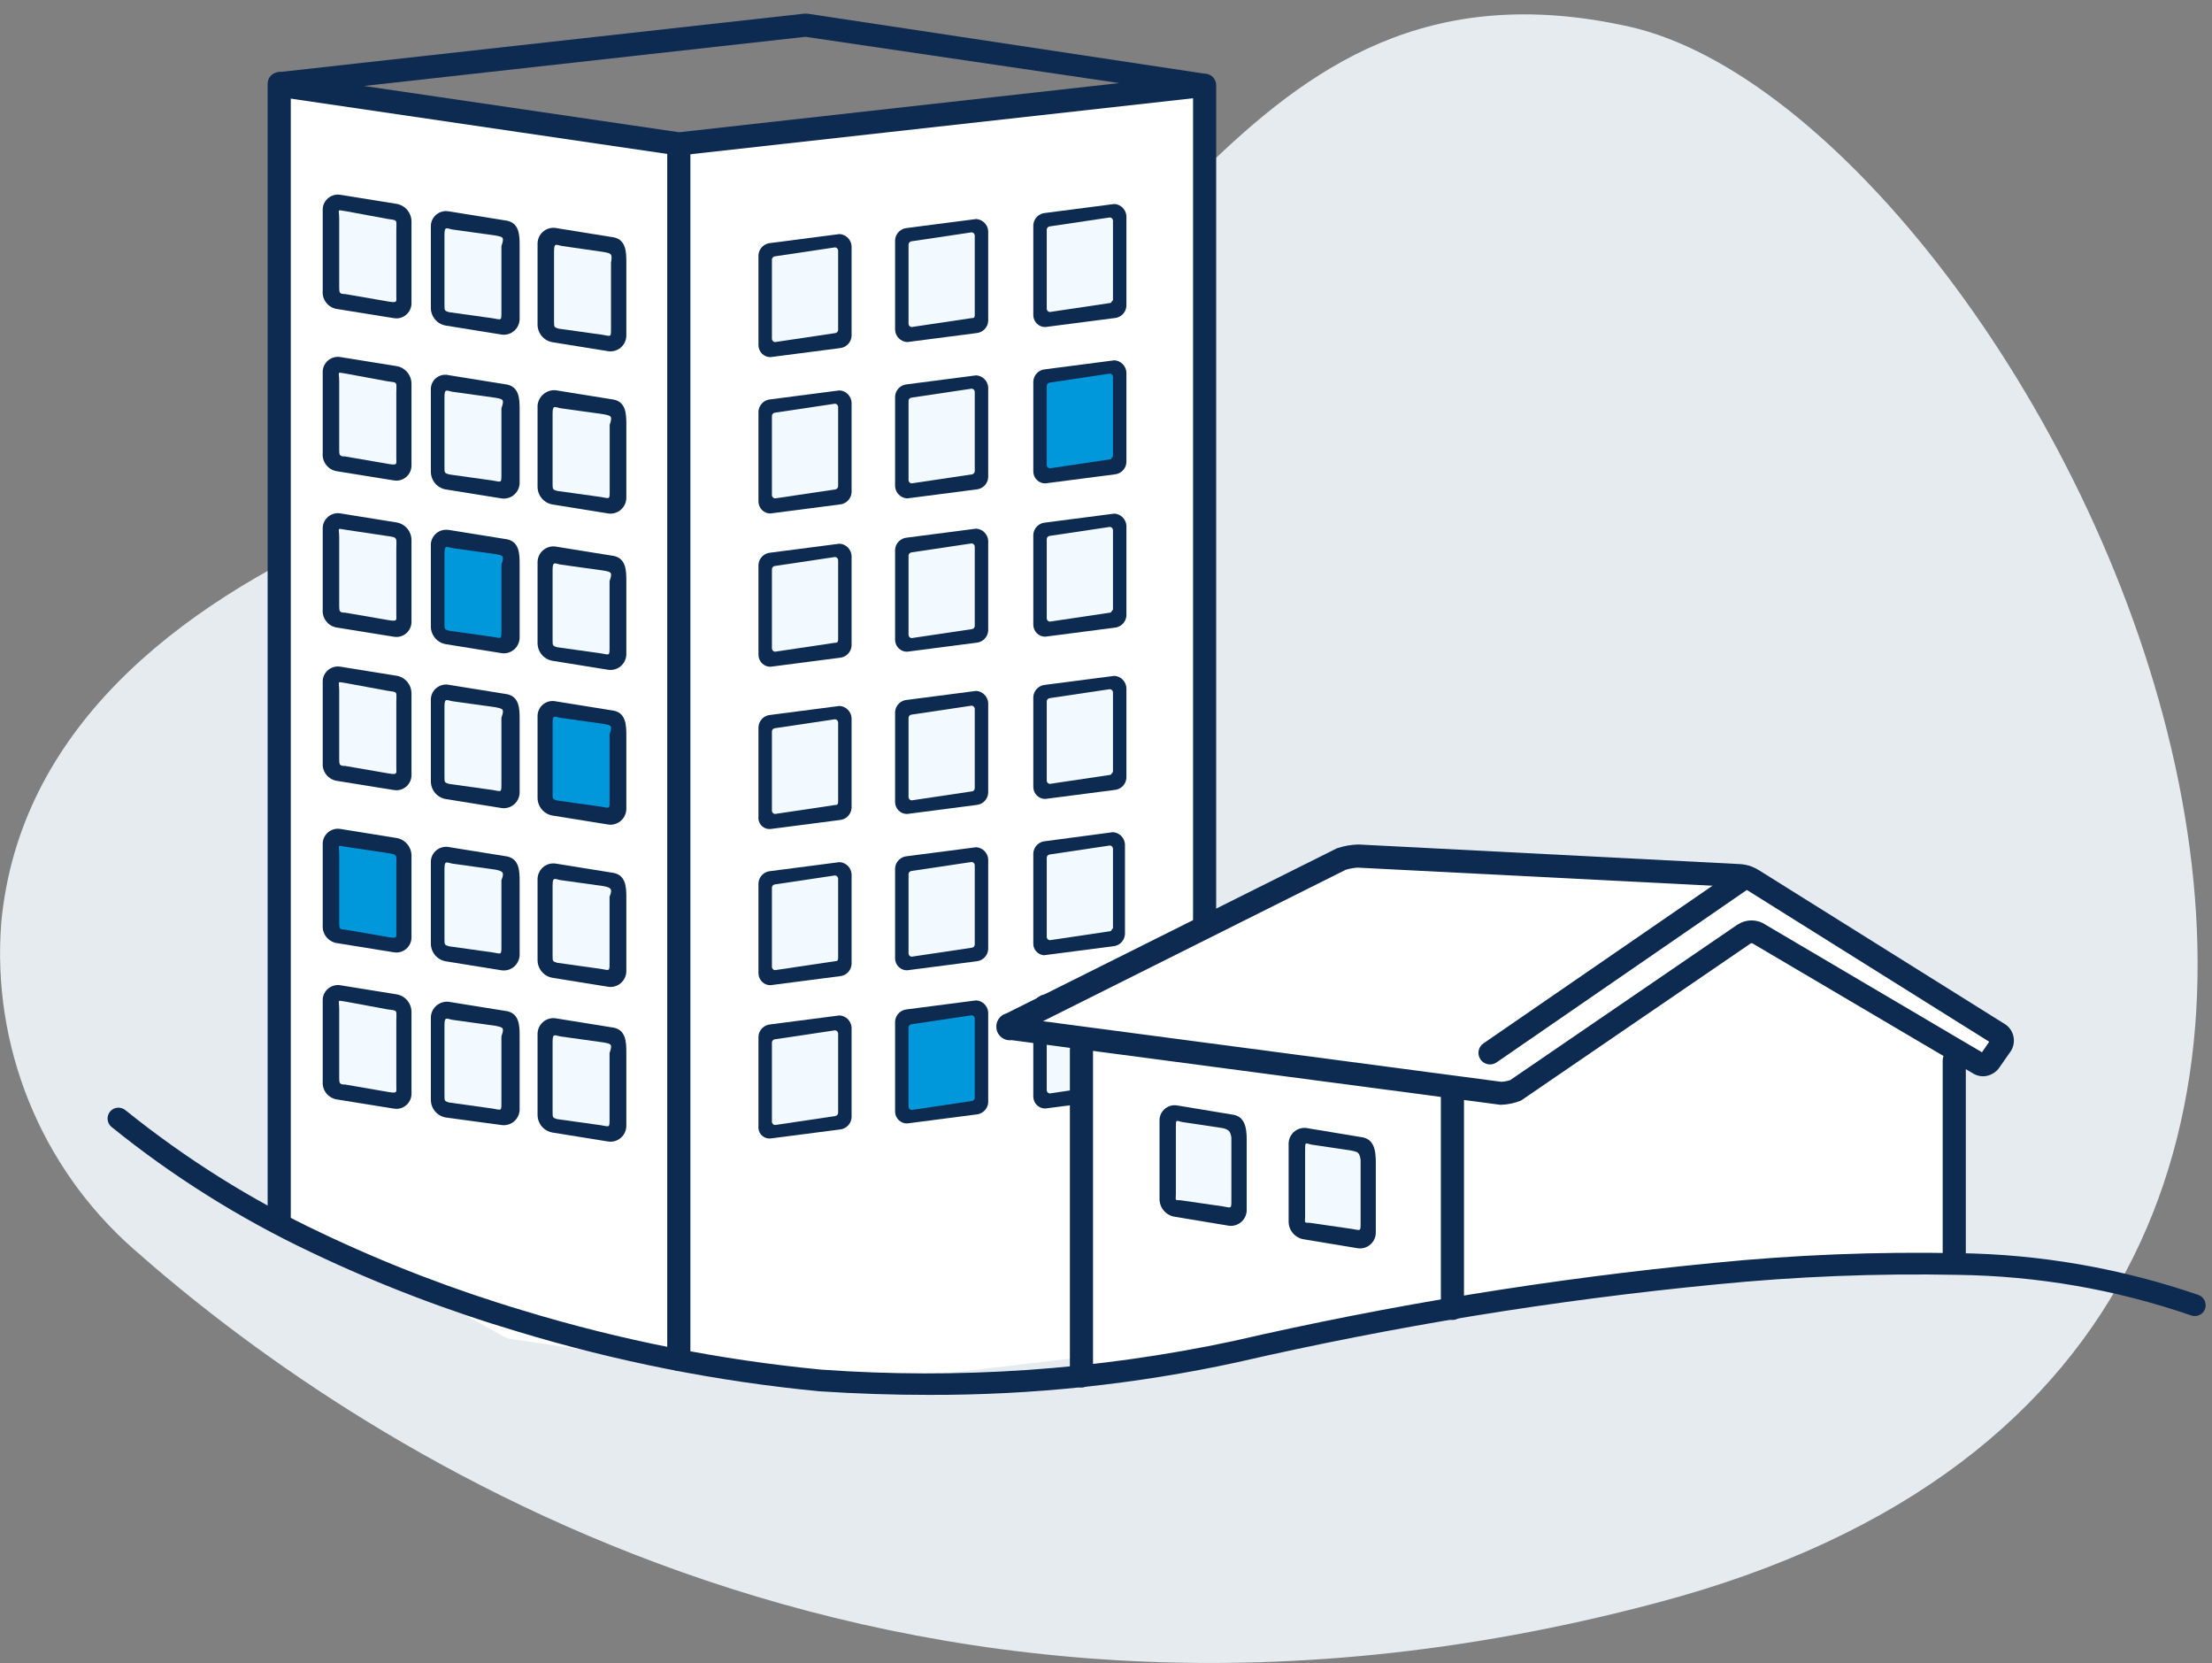 <svg width="153" height="115" viewBox="0 0 153 115" fill="none" xmlns="http://www.w3.org/2000/svg">
<rect x="0" y="0" width="153" height="115" fill="#808080" stroke="none"/>
<g id="places-draw-house-apartment" clip-path="url(#clip0_1152_6817)">
<path id="background_00000145031296470810169180000007739783169128083341_" d="M0.09 63.76C-0.59 72.32 2.8 80.71 9.25 86.38C23.58 99.06 60.91 125.09 114.53 110.85C184.13 92.52 140.66 8.08 112.68 1.84C84.7 -4.4 79.82 25.83 59.84 27.78C42.88 29.44 2.62 37.34 0.09 63.76Z" fill="#E6EBF0"/>
<g id="Group_26639">
<g id="Both">
<g id="Layer_3">
<path id="Path_350290" d="M19.311 48.281V5.891L46.951 9.941L82.381 5.991L83.311 7.861V92.861L60.241 95.561L46.941 94.311L35.091 92.551L23.361 86.111L19.101 84.341L19.311 52.961V48.281Z" fill="white"/>
<path id="Line_1573" d="M83.321 93.661C82.881 93.661 82.521 93.301 82.521 92.861V5.891C82.521 5.451 82.881 5.091 83.321 5.091C83.761 5.091 84.121 5.451 84.121 5.891V92.861C84.121 93.301 83.761 93.661 83.321 93.661Z" fill="#0D2A50"/>
<path id="Path_350291" d="M71.471 75.821V69.591C71.501 69.141 71.861 68.791 72.301 68.761L77.081 68.141C77.531 68.171 77.881 68.531 77.911 68.971V75.201C77.881 75.651 77.521 76.001 77.081 76.031L72.301 76.651C71.851 76.661 71.481 76.291 71.471 75.841C71.471 75.831 71.471 75.831 71.471 75.821Z" fill="#0D2A50"/>
<path id="Path_350292" d="M76.771 74.991L72.611 75.611C72.501 75.601 72.411 75.511 72.401 75.401V69.891C72.411 69.781 72.501 69.691 72.611 69.681L76.771 69.061C76.881 69.071 76.971 69.161 76.981 69.271V74.781C76.881 74.991 76.881 74.991 76.771 74.991Z" fill="#F2FAFF"/>
<path id="Path_350293" d="M74.801 94.831L74.901 72.181L70.331 71.041L75.211 67.921L93.291 59.091L120.101 60.551L138.281 71.561L137.861 73.121L136.821 73.331L135.571 73.021L134.951 74.371C134.951 74.371 135.161 87.571 135.161 87.361C135.161 87.151 119.891 87.981 119.681 87.981C119.471 87.981 107.521 89.331 107.521 89.331L95.881 91.411L83.111 93.901L77.081 94.831H74.801Z" fill="white"/>
</g>
<g id="Layer_2_00000026131554958403820990000016562560894217979028_">
<path id="Path_350294" d="M31.052 36.645L34.902 37.265C35.942 37.365 35.942 38.305 35.942 39.035V44.125C35.912 44.735 35.402 45.205 34.792 45.175C34.762 45.175 34.732 45.175 34.692 45.165L30.842 44.545C30.232 44.445 29.792 43.915 29.802 43.295V37.785C29.752 37.195 30.192 36.675 30.782 36.635C30.882 36.625 30.962 36.635 31.052 36.645Z" fill="#0D2A50"/>
<path id="Path_350295" d="M34.272 38.315L31.262 37.895C30.842 37.795 30.742 37.685 30.742 38.315V43.095C30.742 43.515 30.742 43.515 31.052 43.615L34.062 44.035C34.682 44.135 34.682 44.245 34.682 43.615V39.045C34.902 38.415 34.792 38.415 34.272 38.315Z" fill="#0097DB"/>
<path id="Path_350296" d="M23.572 35.505L27.422 36.125C28.032 36.225 28.472 36.755 28.462 37.375V42.985C28.472 43.555 28.012 44.035 27.442 44.045C27.362 44.045 27.292 44.035 27.212 44.025L23.362 43.405C22.732 43.335 22.272 42.785 22.322 42.155V36.545C22.312 35.965 22.782 35.495 23.362 35.485C23.432 35.485 23.502 35.495 23.572 35.505Z" fill="#0D2A50"/>
<path id="Path_350297" d="M26.792 37.065L23.982 36.645C23.252 36.545 23.462 36.435 23.462 37.165V41.845C23.462 42.265 23.462 42.365 23.882 42.365L26.892 42.885C27.512 42.985 27.412 42.885 27.412 42.465V37.995C27.422 37.165 27.522 37.165 26.792 37.065Z" fill="#F2FAFF"/>
<path id="Path_350298" d="M31.052 25.945L34.902 26.565C35.942 26.665 35.942 27.605 35.942 28.335V33.425C35.912 34.035 35.402 34.505 34.792 34.475C34.762 34.475 34.732 34.475 34.692 34.465L30.842 33.845C30.232 33.745 29.792 33.215 29.802 32.595V26.985C29.762 26.435 30.172 25.955 30.732 25.915C30.842 25.905 30.952 25.915 31.052 25.945Z" fill="#0D2A50"/>
<path id="Path_350299" d="M34.272 27.505L31.262 27.085C30.842 26.985 30.742 26.875 30.742 27.505V32.285C30.742 32.705 30.742 32.705 31.052 32.805L34.062 33.225C34.682 33.325 34.682 33.435 34.682 32.805V28.235C34.902 27.605 34.792 27.605 34.272 27.505Z" fill="#F2FAFF"/>
<path id="Path_350300" d="M23.572 24.695L27.422 25.315C28.032 25.415 28.472 25.945 28.462 26.565V32.175C28.472 32.745 28.012 33.225 27.442 33.235C27.362 33.235 27.292 33.225 27.212 33.215L23.362 32.595C22.732 32.525 22.272 31.975 22.322 31.345V25.735C22.312 25.155 22.782 24.685 23.362 24.675C23.432 24.675 23.502 24.685 23.572 24.695Z" fill="#0D2A50"/>
<path id="Path_350301" d="M26.792 26.365L23.982 25.845C23.252 25.745 23.462 25.635 23.462 26.365V31.045C23.462 31.465 23.462 31.565 23.882 31.565L26.892 32.085C27.512 32.185 27.412 32.085 27.412 31.665V27.195C27.422 26.365 27.522 26.465 26.792 26.365Z" fill="#F2FAFF"/>
<path id="Path_350302" d="M31.052 14.615L34.902 15.235C35.942 15.335 35.942 16.275 35.942 17.005V22.095C35.912 22.705 35.402 23.175 34.792 23.145C34.762 23.145 34.732 23.145 34.692 23.135L30.842 22.515C30.232 22.415 29.792 21.885 29.802 21.265V15.655C29.792 15.075 30.262 14.605 30.842 14.595C30.912 14.605 30.982 14.605 31.052 14.615Z" fill="#0D2A50"/>
<path id="Path_350303" d="M34.272 16.285L31.262 15.865C30.842 15.765 30.742 15.655 30.742 16.285V21.065C30.742 21.485 30.742 21.485 31.052 21.585L34.062 22.005C34.682 22.105 34.682 22.215 34.682 21.585V17.015C34.902 16.385 34.792 16.385 34.272 16.285Z" fill="#F2FAFF"/>
<path id="Path_350304" d="M38.432 37.795L42.282 38.415C43.322 38.515 43.322 39.455 43.322 40.185V45.275C43.292 45.885 42.782 46.355 42.172 46.325C42.142 46.325 42.112 46.325 42.072 46.315L38.222 45.695C37.612 45.595 37.172 45.065 37.182 44.445V38.835C37.212 38.225 37.722 37.755 38.332 37.785C38.362 37.785 38.402 37.785 38.432 37.795Z" fill="#0D2A50"/>
<path id="Path_350305" d="M41.752 39.455L38.742 39.035C38.322 38.935 38.222 38.825 38.222 39.455V44.235C38.222 44.655 38.222 44.655 38.532 44.755L41.542 45.175C42.162 45.275 42.162 45.385 42.162 44.755V40.185C42.382 39.555 42.272 39.555 41.752 39.455Z" fill="#F2FAFF"/>
<path id="Path_350306" d="M38.432 26.985L42.282 27.605C43.322 27.705 43.322 28.645 43.322 29.375V34.465C43.292 35.075 42.782 35.545 42.172 35.515C42.142 35.515 42.112 35.515 42.072 35.505L38.222 34.885C37.612 34.785 37.172 34.255 37.182 33.635V28.025C37.252 27.395 37.802 26.935 38.432 26.985Z" fill="#0D2A50"/>
<path id="Path_350307" d="M41.752 28.645L38.742 28.225C38.322 28.125 38.222 28.015 38.222 28.645V33.425C38.222 33.845 38.222 33.845 38.532 33.945L41.552 34.365C42.172 34.465 42.172 34.575 42.172 33.945V29.375C42.382 28.755 42.272 28.755 41.752 28.645Z" fill="#F2FAFF"/>
<path id="Path_350308" d="M38.432 15.765L42.282 16.385C43.322 16.485 43.322 17.425 43.322 18.155V23.245C43.292 23.855 42.782 24.325 42.172 24.295C42.142 24.295 42.112 24.295 42.072 24.285L38.222 23.665C37.612 23.565 37.172 23.035 37.182 22.415V16.805C37.212 16.195 37.722 15.725 38.332 15.755C38.362 15.755 38.402 15.755 38.432 15.765Z" fill="#0D2A50"/>
<path id="Path_350309" d="M41.752 17.425L38.842 17.005C38.422 16.905 38.322 16.795 38.322 17.425V22.205C38.322 22.625 38.322 22.625 38.632 22.725L41.642 23.145C42.262 23.245 42.262 23.355 42.262 22.725V18.155C42.372 17.525 42.272 17.525 41.752 17.425Z" fill="#F2FAFF"/>
<path id="Path_350310" d="M23.572 13.475L27.422 14.095C28.032 14.195 28.472 14.725 28.462 15.345V20.955C28.472 21.525 28.012 22.005 27.442 22.015C27.362 22.015 27.292 22.005 27.212 21.995L23.362 21.375C22.732 21.305 22.272 20.755 22.322 20.125V14.515C22.312 13.935 22.782 13.465 23.362 13.455C23.432 13.455 23.502 13.465 23.572 13.475Z" fill="#0D2A50"/>
<path id="Path_350311" d="M26.792 15.135L23.982 14.615C23.252 14.515 23.462 14.405 23.462 15.135V19.815C23.462 20.235 23.462 20.335 23.882 20.335L26.892 20.855C27.512 20.955 27.412 20.855 27.412 20.435V15.965C27.422 15.145 27.522 15.245 26.792 15.135Z" fill="#F2FAFF"/>
<path id="Line_1574" d="M19.312 84.935C18.872 84.935 18.512 84.575 18.512 84.135V5.785C18.512 5.345 18.872 4.985 19.312 4.985C19.752 4.985 20.112 5.345 20.112 5.785V84.125C20.112 84.575 19.752 84.935 19.312 84.935Z" fill="#0D2A50"/>
<path id="Line_1575" d="M46.952 94.805C46.512 94.805 46.152 94.445 46.152 94.005V10.465C46.152 10.025 46.512 9.665 46.952 9.665C47.392 9.665 47.752 10.025 47.752 10.465V94.005C47.752 94.445 47.392 94.805 46.952 94.805Z" fill="#0D2A50"/>
<path id="Union_31_-_Outline" d="M55.842 0.945L83.322 5.095L83.272 5.435L83.412 6.695L47.042 10.745L46.952 9.945L46.832 10.745L19.192 6.685L19.312 5.845L19.212 4.995L55.622 0.945M55.642 0.945H55.842H55.642ZM25.172 5.945L46.972 9.145L77.422 5.745L55.712 2.545L25.172 5.945Z" fill="#0D2A50"/>
<path id="Path_350314" d="M52.462 23.865V17.635C52.492 17.185 52.852 16.835 53.292 16.805L58.072 16.185C58.522 16.215 58.872 16.575 58.902 17.015V23.245C58.872 23.695 58.512 24.045 58.072 24.075L53.292 24.695C52.842 24.705 52.472 24.335 52.462 23.885C52.462 23.885 52.462 23.875 52.462 23.865Z" fill="#0D2A50"/>
<path id="Path_350315" d="M57.762 23.035L53.602 23.655C53.492 23.645 53.402 23.555 53.392 23.445V17.935C53.402 17.825 53.492 17.735 53.602 17.725L57.762 17.105C57.872 17.115 57.962 17.205 57.972 17.315V22.825C57.962 22.945 57.872 23.025 57.762 23.035Z" fill="#F2FAFF"/>
<path id="Path_350316" d="M61.912 22.825V16.595C61.942 16.145 62.302 15.795 62.742 15.765L67.522 15.145C67.972 15.175 68.322 15.535 68.352 15.975V22.205C68.322 22.655 67.962 23.005 67.522 23.035L62.742 23.655C62.302 23.625 61.942 23.275 61.912 22.825Z" fill="#0D2A50"/>
<path id="Path_350317" d="M67.212 21.995L63.052 22.615C62.942 22.605 62.852 22.515 62.842 22.405V16.895C62.852 16.785 62.942 16.695 63.052 16.685L67.212 16.065C67.322 16.075 67.412 16.165 67.422 16.275V21.785C67.422 21.995 67.322 21.995 67.212 21.995Z" fill="#F2FAFF"/>
<path id="Path_350318" d="M71.472 21.785V15.555C71.502 15.105 71.862 14.755 72.302 14.725L77.082 14.105C77.532 14.135 77.882 14.495 77.912 14.935V21.165C77.882 21.615 77.522 21.965 77.082 21.995L72.302 22.615C71.852 22.625 71.482 22.255 71.472 21.805C71.472 21.805 71.472 21.795 71.472 21.785Z" fill="#0D2A50"/>
<path id="Path_350319" d="M76.772 20.955L72.612 21.575C72.502 21.565 72.412 21.475 72.402 21.365V15.865C72.412 15.755 72.502 15.665 72.612 15.655L76.772 15.035C76.882 15.045 76.972 15.135 76.982 15.245V20.755C76.872 20.855 76.872 20.955 76.772 20.955Z" fill="#F2FAFF"/>
<path id="Path_350320" d="M52.462 34.675V28.445C52.492 27.995 52.852 27.645 53.292 27.615L58.072 26.995C58.522 27.025 58.872 27.385 58.902 27.825V34.055C58.872 34.505 58.512 34.855 58.072 34.885L53.292 35.505C52.842 35.515 52.472 35.145 52.462 34.695C52.462 34.685 52.462 34.685 52.462 34.675Z" fill="#0D2A50"/>
<path id="Path_350321" d="M57.762 33.845L53.602 34.465C53.492 34.455 53.402 34.365 53.392 34.255V28.745C53.402 28.635 53.492 28.545 53.602 28.535L57.762 27.915C57.872 27.925 57.962 28.015 57.972 28.125V33.635C57.962 33.745 57.872 33.835 57.762 33.845Z" fill="#F2FAFF"/>
<path id="Path_350322" d="M61.912 33.635V27.405C61.942 26.955 62.302 26.605 62.742 26.575L67.522 25.955C67.972 25.985 68.322 26.345 68.352 26.785V33.015C68.322 33.465 67.962 33.815 67.522 33.845L62.742 34.465C62.302 34.435 61.942 34.085 61.912 33.635Z" fill="#0D2A50"/>
<path id="Path_350323" d="M67.212 32.805L63.052 33.425C62.942 33.415 62.852 33.325 62.842 33.215V27.705C62.852 27.595 62.942 27.505 63.052 27.495L67.212 26.875C67.322 26.885 67.412 26.975 67.422 27.085V32.595C67.412 32.705 67.322 32.795 67.212 32.805Z" fill="#F2FAFF"/>
<path id="Path_350324" d="M71.472 32.595V26.365C71.502 25.915 71.862 25.565 72.302 25.535L77.082 24.915C77.532 24.945 77.882 25.305 77.912 25.745V31.975C77.882 32.425 77.522 32.775 77.082 32.805L72.302 33.425C71.852 33.435 71.482 33.065 71.472 32.615C71.472 32.615 71.472 32.605 71.472 32.595Z" fill="#0D2A50"/>
<path id="Path_350325" d="M76.772 31.765L72.612 32.385C72.502 32.375 72.412 32.285 72.402 32.175V26.665C72.412 26.555 72.502 26.465 72.612 26.455L76.772 25.835C76.882 25.845 76.972 25.935 76.982 26.045V31.555C76.872 31.665 76.872 31.765 76.772 31.765Z" fill="#0097DB"/>
<path id="Path_350326" d="M52.462 45.275V39.045C52.492 38.595 52.852 38.245 53.292 38.215L58.072 37.595C58.522 37.625 58.872 37.985 58.902 38.425V44.655C58.872 45.105 58.512 45.455 58.072 45.485L53.292 46.105C52.842 46.115 52.472 45.745 52.462 45.295C52.462 45.285 52.462 45.285 52.462 45.275Z" fill="#0D2A50"/>
<path id="Path_350327" d="M57.762 44.445L53.602 45.065C53.492 45.055 53.402 44.965 53.392 44.855V39.345C53.402 39.235 53.492 39.145 53.602 39.135L57.762 38.515C57.872 38.525 57.962 38.615 57.972 38.725V44.235C57.962 44.445 57.862 44.445 57.762 44.445Z" fill="#F2FAFF"/>
<path id="Path_350328" d="M61.912 44.235V38.005C61.942 37.555 62.302 37.205 62.742 37.175L67.522 36.555C67.972 36.585 68.322 36.945 68.352 37.385V43.615C68.322 44.065 67.962 44.415 67.522 44.445L62.742 45.065C62.292 45.075 61.922 44.705 61.912 44.255C61.912 44.245 61.912 44.245 61.912 44.235Z" fill="#0D2A50"/>
<path id="Path_350329" d="M67.212 43.505L63.052 44.125C62.942 44.115 62.852 44.025 62.842 43.915V38.405C62.852 38.295 62.942 38.205 63.052 38.195L67.212 37.575C67.322 37.585 67.412 37.675 67.422 37.785V43.295C67.412 43.415 67.322 43.495 67.212 43.505Z" fill="#F2FAFF"/>
<path id="Path_350330" d="M71.472 43.195V36.965C71.502 36.515 71.862 36.165 72.302 36.135L77.082 35.515C77.532 35.545 77.882 35.905 77.912 36.345V42.575C77.882 43.025 77.522 43.375 77.082 43.405L72.302 44.025C71.852 44.035 71.482 43.665 71.472 43.215C71.472 43.205 71.472 43.205 71.472 43.195Z" fill="#0D2A50"/>
<path id="Path_350331" d="M76.772 42.365L72.612 42.985C72.502 42.975 72.412 42.885 72.402 42.775V37.265C72.412 37.155 72.502 37.065 72.612 37.055L76.772 36.435C76.882 36.445 76.972 36.535 76.982 36.645V42.155C76.872 42.255 76.872 42.365 76.772 42.365Z" fill="#F2FAFF"/>
<path id="Path_350332" d="M31.052 69.275L34.902 69.895C35.942 69.995 35.942 70.935 35.942 71.665V76.755C35.912 77.365 35.402 77.835 34.792 77.805C34.762 77.805 34.732 77.805 34.692 77.795L30.842 77.275C30.232 77.175 29.792 76.645 29.802 76.025V70.415C29.782 69.795 30.272 69.285 30.892 69.265C30.952 69.265 31.002 69.265 31.052 69.275Z" fill="#0D2A50"/>
<path id="Path_350333" d="M34.272 70.935L31.262 70.515C30.842 70.415 30.742 70.305 30.742 70.935V75.715C30.742 76.135 30.742 76.135 31.052 76.235L34.062 76.655C34.682 76.755 34.682 76.865 34.682 76.235V71.665C34.902 71.045 34.792 71.045 34.272 70.935Z" fill="#F2FAFF"/>
<path id="Path_350334" d="M23.572 68.135L27.422 68.755C28.032 68.855 28.472 69.385 28.462 70.005V75.615C28.472 76.185 28.012 76.665 27.442 76.675C27.362 76.675 27.292 76.665 27.212 76.655L23.362 76.035C22.732 75.965 22.272 75.415 22.322 74.785V69.175C22.312 68.595 22.782 68.125 23.362 68.115C23.432 68.115 23.502 68.115 23.572 68.135Z" fill="#0D2A50"/>
<path id="Path_350335" d="M26.792 69.795L23.982 69.275C23.252 69.175 23.462 69.065 23.462 69.795V74.475C23.462 74.895 23.462 74.995 23.882 74.995L26.892 75.515C27.512 75.615 27.412 75.515 27.412 75.095V70.625C27.422 69.795 27.522 69.895 26.792 69.795Z" fill="#F2FAFF"/>
<path id="Path_350336" d="M31.052 58.575L34.902 59.195C35.942 59.295 35.942 60.235 35.942 60.965V66.055C35.912 66.665 35.402 67.135 34.792 67.105C34.762 67.105 34.732 67.105 34.692 67.095L30.842 66.475C30.232 66.375 29.792 65.845 29.802 65.225V59.615C29.792 59.035 30.262 58.565 30.842 58.555C30.912 58.555 30.982 58.555 31.052 58.575Z" fill="#0D2A50"/>
<path id="Path_350337" d="M34.272 60.135L31.262 59.715C30.842 59.615 30.742 59.505 30.742 60.135V64.915C30.742 65.335 30.742 65.335 31.052 65.435L34.062 65.855C34.682 65.955 34.682 66.065 34.682 65.435V60.865C34.902 60.335 34.792 60.235 34.272 60.135Z" fill="#F2FAFF"/>
<path id="Path_350338" d="M23.572 57.325L27.422 57.945C28.032 58.045 28.472 58.575 28.462 59.195V64.805C28.472 65.375 28.012 65.855 27.442 65.865C27.362 65.865 27.292 65.855 27.212 65.845L23.362 65.225C22.732 65.155 22.272 64.605 22.322 63.975V58.365C22.312 57.785 22.782 57.315 23.362 57.305C23.432 57.305 23.502 57.315 23.572 57.325Z" fill="#0D2A50"/>
<path id="Path_350339" d="M26.792 58.985L23.982 58.565C23.252 58.465 23.462 58.355 23.462 59.085V63.765C23.462 64.185 23.462 64.285 23.882 64.285L26.892 64.805C27.512 64.905 27.412 64.805 27.412 64.385V59.915C27.422 59.095 27.522 59.095 26.792 58.985Z" fill="#0097DB"/>
<path id="Path_350340" d="M31.052 47.355L34.902 47.975C35.942 48.075 35.942 49.015 35.942 49.745V54.835C35.912 55.445 35.402 55.915 34.792 55.885C34.762 55.885 34.732 55.885 34.692 55.875L30.842 55.255C30.232 55.155 29.792 54.625 29.802 54.005V48.395C29.792 47.815 30.262 47.345 30.842 47.335C30.912 47.335 30.982 47.335 31.052 47.355Z" fill="#0D2A50"/>
<path id="Path_350341" d="M34.272 48.905L31.262 48.485C30.842 48.385 30.742 48.275 30.742 48.905V53.685C30.742 54.105 30.742 54.105 31.052 54.205L34.062 54.625C34.682 54.725 34.682 54.835 34.682 54.205V49.635C34.902 49.015 34.792 49.015 34.272 48.905Z" fill="#F2FAFF"/>
<path id="Path_350342" d="M38.432 70.415L42.282 71.035C43.322 71.135 43.322 72.075 43.322 72.805V77.895C43.292 78.505 42.782 78.975 42.172 78.945C42.142 78.945 42.112 78.945 42.072 78.935L38.222 78.315C37.612 78.215 37.172 77.685 37.182 77.065V71.455C37.212 70.845 37.722 70.375 38.332 70.405C38.362 70.415 38.402 70.415 38.432 70.415Z" fill="#0D2A50"/>
<path id="Path_350343" d="M41.752 72.085L38.742 71.665C38.322 71.565 38.222 71.455 38.222 72.085V76.865C38.222 77.285 38.222 77.285 38.532 77.385L41.542 77.805C42.162 77.905 42.162 78.015 42.162 77.385V72.815C42.382 72.185 42.272 72.185 41.752 72.085Z" fill="#F2FAFF"/>
<path id="Path_350344" d="M38.432 59.715L42.282 60.335C43.322 60.435 43.322 61.375 43.322 62.105V67.195C43.292 67.805 42.782 68.275 42.172 68.245C42.142 68.245 42.112 68.245 42.072 68.235L38.222 67.615C37.612 67.515 37.172 66.985 37.182 66.365V60.755C37.212 60.145 37.722 59.675 38.332 59.705C38.362 59.705 38.402 59.715 38.432 59.715Z" fill="#0D2A50"/>
<path id="Path_350345" d="M41.752 61.275L38.742 60.855C38.322 60.755 38.222 60.645 38.222 61.275V66.055C38.222 66.475 38.222 66.475 38.532 66.575L41.542 66.995C42.162 67.095 42.162 67.205 42.162 66.575V62.005C42.382 61.485 42.272 61.375 41.752 61.275Z" fill="#F2FAFF"/>
<path id="Path_350346" d="M38.432 48.495L42.282 49.115C43.322 49.215 43.322 50.155 43.322 50.885V55.975C43.292 56.585 42.782 57.055 42.172 57.025C42.142 57.025 42.112 57.025 42.072 57.015L38.222 56.395C37.612 56.295 37.172 55.765 37.182 55.145V49.535C37.172 48.965 37.622 48.485 38.202 48.475C38.282 48.475 38.352 48.475 38.432 48.495Z" fill="#0D2A50"/>
<path id="Path_350347" d="M41.752 50.055L38.742 49.635C38.322 49.535 38.222 49.425 38.222 50.055V54.835C38.222 55.255 38.222 55.255 38.532 55.355L41.542 55.775C42.162 55.875 42.162 55.985 42.162 55.355V50.785C42.382 50.155 42.272 50.155 41.752 50.055Z" fill="#0097DB"/>
<path id="Path_350348" d="M23.572 46.105L27.422 46.725C28.032 46.825 28.472 47.355 28.462 47.975V53.585C28.472 54.155 28.012 54.635 27.442 54.645C27.362 54.645 27.292 54.635 27.212 54.625L23.362 54.005C22.732 53.935 22.272 53.385 22.322 52.755V47.145C22.312 46.565 22.782 46.095 23.362 46.085C23.432 46.085 23.502 46.095 23.572 46.105Z" fill="#0D2A50"/>
<path id="Path_350349" d="M26.792 47.765L23.982 47.245C23.252 47.145 23.462 47.035 23.462 47.765V52.445C23.462 52.865 23.462 52.965 23.882 52.965L26.892 53.485C27.512 53.585 27.412 53.485 27.412 53.065V48.595C27.422 47.765 27.522 47.875 26.792 47.765Z" fill="#F2FAFF"/>
<path id="Path_350352" d="M52.462 56.495V50.265C52.492 49.815 52.852 49.465 53.292 49.435L58.072 48.815C58.522 48.845 58.872 49.205 58.902 49.645V55.875C58.872 56.325 58.512 56.675 58.072 56.705L53.292 57.325C52.872 57.365 52.502 57.055 52.462 56.635C52.452 56.585 52.452 56.545 52.462 56.495Z" fill="#0D2A50"/>
<path id="Path_350353" d="M57.762 55.665L53.602 56.285C53.492 56.275 53.402 56.185 53.392 56.075V50.565C53.402 50.455 53.492 50.365 53.602 50.355L57.762 49.735C57.872 49.745 57.962 49.835 57.972 49.945V55.455C57.962 55.665 57.862 55.665 57.762 55.665Z" fill="#F2FAFF"/>
<path id="Path_350354" d="M61.912 55.455V49.225C61.942 48.775 62.302 48.425 62.742 48.395L67.522 47.775C67.972 47.805 68.322 48.165 68.352 48.605V54.835C68.322 55.285 67.962 55.635 67.522 55.665L62.742 56.285C62.292 56.295 61.922 55.925 61.912 55.475C61.912 55.475 61.912 55.465 61.912 55.455Z" fill="#0D2A50"/>
<path id="Path_350355" d="M67.212 54.725L63.052 55.345C62.942 55.335 62.852 55.245 62.842 55.135V49.625C62.852 49.515 62.942 49.425 63.052 49.415L67.212 48.795C67.322 48.805 67.412 48.895 67.422 49.005V54.515C67.412 54.635 67.322 54.725 67.212 54.725Z" fill="#F2FAFF"/>
<path id="Path_350356" d="M71.472 54.415V48.185C71.502 47.735 71.862 47.385 72.302 47.355L77.082 46.735C77.532 46.765 77.882 47.125 77.912 47.565V53.795C77.882 54.245 77.522 54.595 77.082 54.625L72.302 55.245C71.852 55.255 71.482 54.885 71.472 54.435C71.472 54.435 71.472 54.425 71.472 54.415Z" fill="#0D2A50"/>
<path id="Path_350357" d="M76.772 53.585L72.612 54.205C72.502 54.195 72.412 54.105 72.402 53.995V48.485C72.412 48.375 72.502 48.285 72.612 48.275L76.772 47.655C76.882 47.665 76.972 47.755 76.982 47.865V53.375C76.872 53.485 76.872 53.585 76.772 53.585Z" fill="#F2FAFF"/>
<path id="Path_350358" d="M52.462 67.305V61.065C52.492 60.615 52.852 60.265 53.292 60.235L58.072 59.615C58.522 59.645 58.872 60.005 58.902 60.445V66.675C58.872 67.125 58.512 67.475 58.072 67.505L53.292 68.125C52.842 68.135 52.472 67.765 52.462 67.315V67.305Z" fill="#0D2A50"/>
<path id="Path_350359" d="M57.762 66.465L53.602 67.085C53.492 67.075 53.402 66.985 53.392 66.875V61.365C53.402 61.255 53.492 61.165 53.602 61.155L57.762 60.535C57.872 60.545 57.962 60.635 57.972 60.745V66.255C57.962 66.465 57.862 66.465 57.762 66.465Z" fill="#F2FAFF"/>
<path id="Path_350360" d="M61.912 66.265V60.035C61.942 59.585 62.302 59.235 62.742 59.205L67.522 58.585C67.972 58.615 68.322 58.975 68.352 59.415V65.645C68.322 66.095 67.962 66.445 67.522 66.475L62.742 67.095C62.292 67.105 61.922 66.735 61.912 66.285C61.912 66.275 61.912 66.265 61.912 66.265Z" fill="#0D2A50"/>
<path id="Path_350361" d="M67.212 65.535L63.052 66.155C62.942 66.145 62.852 66.055 62.842 65.945V60.435C62.852 60.325 62.942 60.235 63.052 60.225L67.212 59.605C67.322 59.615 67.412 59.705 67.422 59.815V65.325C67.412 65.435 67.322 65.525 67.212 65.535Z" fill="#F2FAFF"/>
<path id="Path_350362" d="M71.472 65.225V58.995C71.502 58.545 71.862 58.195 72.302 58.165L76.982 57.545C77.432 57.575 77.782 57.935 77.812 58.375V64.605C77.782 65.055 77.422 65.405 76.982 65.435L72.202 66.055C71.772 66.015 71.452 65.645 71.472 65.225Z" fill="#0D2A50"/>
<path id="Path_350363" d="M76.772 64.395L72.612 65.015C72.502 65.005 72.412 64.915 72.402 64.805V59.295C72.412 59.185 72.502 59.095 72.612 59.085L76.772 58.465C76.882 58.475 76.972 58.565 76.982 58.675V64.185C76.872 64.285 76.872 64.395 76.772 64.395Z" fill="#F2FAFF"/>
<path id="Path_350364" d="M52.462 77.895V71.665C52.492 71.215 52.852 70.865 53.292 70.835L58.072 70.215C58.522 70.245 58.872 70.605 58.902 71.045V77.275C58.872 77.725 58.512 78.075 58.072 78.105L53.292 78.725C52.872 78.765 52.502 78.455 52.462 78.035C52.452 77.995 52.452 77.945 52.462 77.895Z" fill="#0D2A50"/>
<path id="Path_350365" d="M57.762 77.175L53.602 77.795C53.492 77.785 53.402 77.695 53.392 77.585V72.075C53.402 71.965 53.492 71.875 53.602 71.865L57.762 71.245C57.872 71.255 57.962 71.345 57.972 71.455V76.965C57.962 77.075 57.872 77.165 57.762 77.175Z" fill="#F2FAFF"/>
<path id="Path_350366" d="M61.912 76.855V70.625C61.942 70.175 62.302 69.825 62.742 69.795L67.522 69.175C67.972 69.205 68.322 69.565 68.352 70.005V76.235C68.322 76.685 67.962 77.035 67.522 77.065L62.742 77.685C62.292 77.695 61.922 77.325 61.912 76.875C61.912 76.875 61.912 76.865 61.912 76.855Z" fill="#0D2A50"/>
<path id="Path_350367" d="M67.212 76.135L63.052 76.755C62.942 76.745 62.852 76.655 62.842 76.545V71.035C62.852 70.925 62.942 70.835 63.052 70.825L67.212 70.205C67.322 70.215 67.412 70.305 67.422 70.415V75.925C67.412 76.035 67.322 76.125 67.212 76.135Z" fill="#0097DB"/>
<path id="Path_350368" d="M90.382 78.005L94.122 78.625C95.052 78.725 95.162 79.555 95.162 80.395V85.275C95.132 85.885 94.622 86.355 94.012 86.325C93.982 86.325 93.952 86.325 93.912 86.315L90.172 85.695C89.562 85.595 89.122 85.065 89.132 84.445V79.045C89.162 78.435 89.672 77.965 90.282 77.995C90.322 77.995 90.352 77.995 90.382 78.005Z" fill="#0D2A50"/>
<path id="Path_350369" d="M93.502 79.565L90.692 79.145C90.272 79.045 90.272 78.935 90.272 79.565V84.135C90.272 84.555 90.172 84.555 90.582 84.555L93.492 84.975C94.112 85.075 94.112 85.185 94.112 84.555V80.195C94.022 79.665 93.912 79.665 93.502 79.565Z" fill="#F2FAFF"/>
<path id="Path_350370" d="M81.452 76.445L85.192 77.065C86.122 77.165 86.232 77.995 86.232 78.835V83.715C86.202 84.325 85.692 84.795 85.082 84.765C85.052 84.765 85.022 84.765 84.982 84.755L81.242 84.135C80.632 84.035 80.192 83.505 80.202 82.885V77.485C80.192 76.905 80.662 76.435 81.232 76.425C81.312 76.425 81.382 76.435 81.452 76.445Z" fill="#0D2A50"/>
<path id="Path_350371" d="M84.562 78.005L81.752 77.585C81.332 77.485 81.332 77.375 81.332 78.005V82.575C81.332 82.995 81.232 82.995 81.642 82.995L84.552 83.415C85.172 83.515 85.172 83.625 85.172 82.995V78.635C85.092 78.215 84.982 78.105 84.562 78.005Z" fill="#F2FAFF"/>
<path id="Line_1580" d="M74.802 95.945C74.362 95.945 74.002 95.585 74.002 95.145V72.595C74.002 72.155 74.362 71.795 74.802 71.795C75.242 71.795 75.602 72.155 75.602 72.595V95.145C75.602 95.585 75.242 95.945 74.802 95.945Z" fill="#0D2A50"/>
<path id="Line_1581" d="M135.172 87.945C134.732 87.945 134.372 87.585 134.372 87.145V73.325C134.372 72.885 134.732 72.525 135.172 72.525C135.612 72.525 135.972 72.885 135.972 73.325V87.145C135.972 87.585 135.612 87.945 135.172 87.945Z" fill="#0D2A50"/>
<path id="Line_1582" d="M100.462 91.275C100.022 91.275 99.662 90.915 99.662 90.475V75.825C99.662 75.385 100.022 75.025 100.462 75.025C100.902 75.025 101.262 75.385 101.262 75.825V90.475C101.262 90.915 100.902 91.275 100.462 91.275Z" fill="#0D2A50"/>
<path id="Path_350375" d="M64.242 96.455C61.762 96.455 59.242 96.375 56.672 96.205H56.662C49.602 95.525 42.622 94.145 35.832 92.085C30.922 90.625 26.132 88.795 21.502 86.585C16.582 84.255 11.952 81.355 7.712 77.925C7.392 77.665 7.352 77.185 7.612 76.865C7.872 76.545 8.352 76.505 8.672 76.765C12.822 80.105 17.342 82.955 22.162 85.225C26.712 87.395 31.432 89.205 36.262 90.645C42.942 92.675 49.812 94.035 56.772 94.705C66.302 95.395 75.892 94.735 85.242 92.745C96.232 90.215 107.372 88.405 118.592 87.325C124.192 86.765 129.822 86.545 135.452 86.655C141.112 86.725 146.712 87.705 152.062 89.545C152.452 89.685 152.652 90.115 152.522 90.505C152.382 90.895 151.952 91.095 151.562 90.965C151.552 90.965 151.552 90.965 151.542 90.955C146.342 89.165 140.892 88.225 135.392 88.155C129.822 88.045 124.252 88.265 118.712 88.815C107.552 89.895 96.482 91.695 85.552 94.205C78.552 95.725 71.402 96.475 64.242 96.455Z" fill="#0D2A50"/>
<g id="Group_25768">
<path id="Path_350376" d="M93.919 58.395H93.959L120.229 59.745C120.739 59.755 121.239 59.905 121.679 60.185L138.609 70.775L138.629 70.785C139.279 71.165 139.489 72.005 139.109 72.645C139.089 72.675 139.079 72.695 139.059 72.725L139.049 72.735L138.329 73.765C138.079 74.165 137.639 74.415 137.169 74.425C136.899 74.425 136.639 74.345 136.419 74.195L121.269 65.265L121.229 65.245C121.179 65.215 121.129 65.215 121.079 65.245L105.289 76.045C105.259 76.065 105.229 76.085 105.199 76.105C104.759 76.285 104.279 76.385 103.799 76.395C103.769 76.395 103.729 76.395 103.699 76.385L69.969 71.925C69.449 71.995 68.979 71.625 68.919 71.105C68.859 70.635 69.159 70.195 69.609 70.075L92.419 58.685C92.449 58.665 92.489 58.655 92.519 58.645C92.969 58.495 93.439 58.415 93.919 58.395ZM137.589 72.035L120.819 61.535L120.799 61.515C120.619 61.405 120.409 61.345 120.199 61.335H120.159L93.899 59.995C93.619 60.015 93.339 60.065 93.079 60.145L72.139 70.615L103.839 74.805C104.049 74.795 104.249 74.755 104.449 74.695L120.179 63.935H120.189C120.769 63.555 121.509 63.545 122.089 63.925L137.089 72.765L137.589 72.035Z" fill="#0D2A50"/>
</g>
<path id="Line_1583" d="M103.062 73.605C102.802 73.605 102.552 73.475 102.402 73.255C102.152 72.895 102.242 72.395 102.612 72.145L120.282 59.985C120.642 59.735 121.142 59.825 121.392 60.185C121.642 60.545 121.552 61.045 121.182 61.295L103.512 73.465C103.382 73.555 103.222 73.605 103.062 73.605Z" fill="#0D2A50"/>
</g>
</g>
</g>
</g>
<defs>
<clipPath id="clip0_1152_6817">
<rect width="153" height="115" fill="white"/>
</clipPath>
</defs>
</svg>
